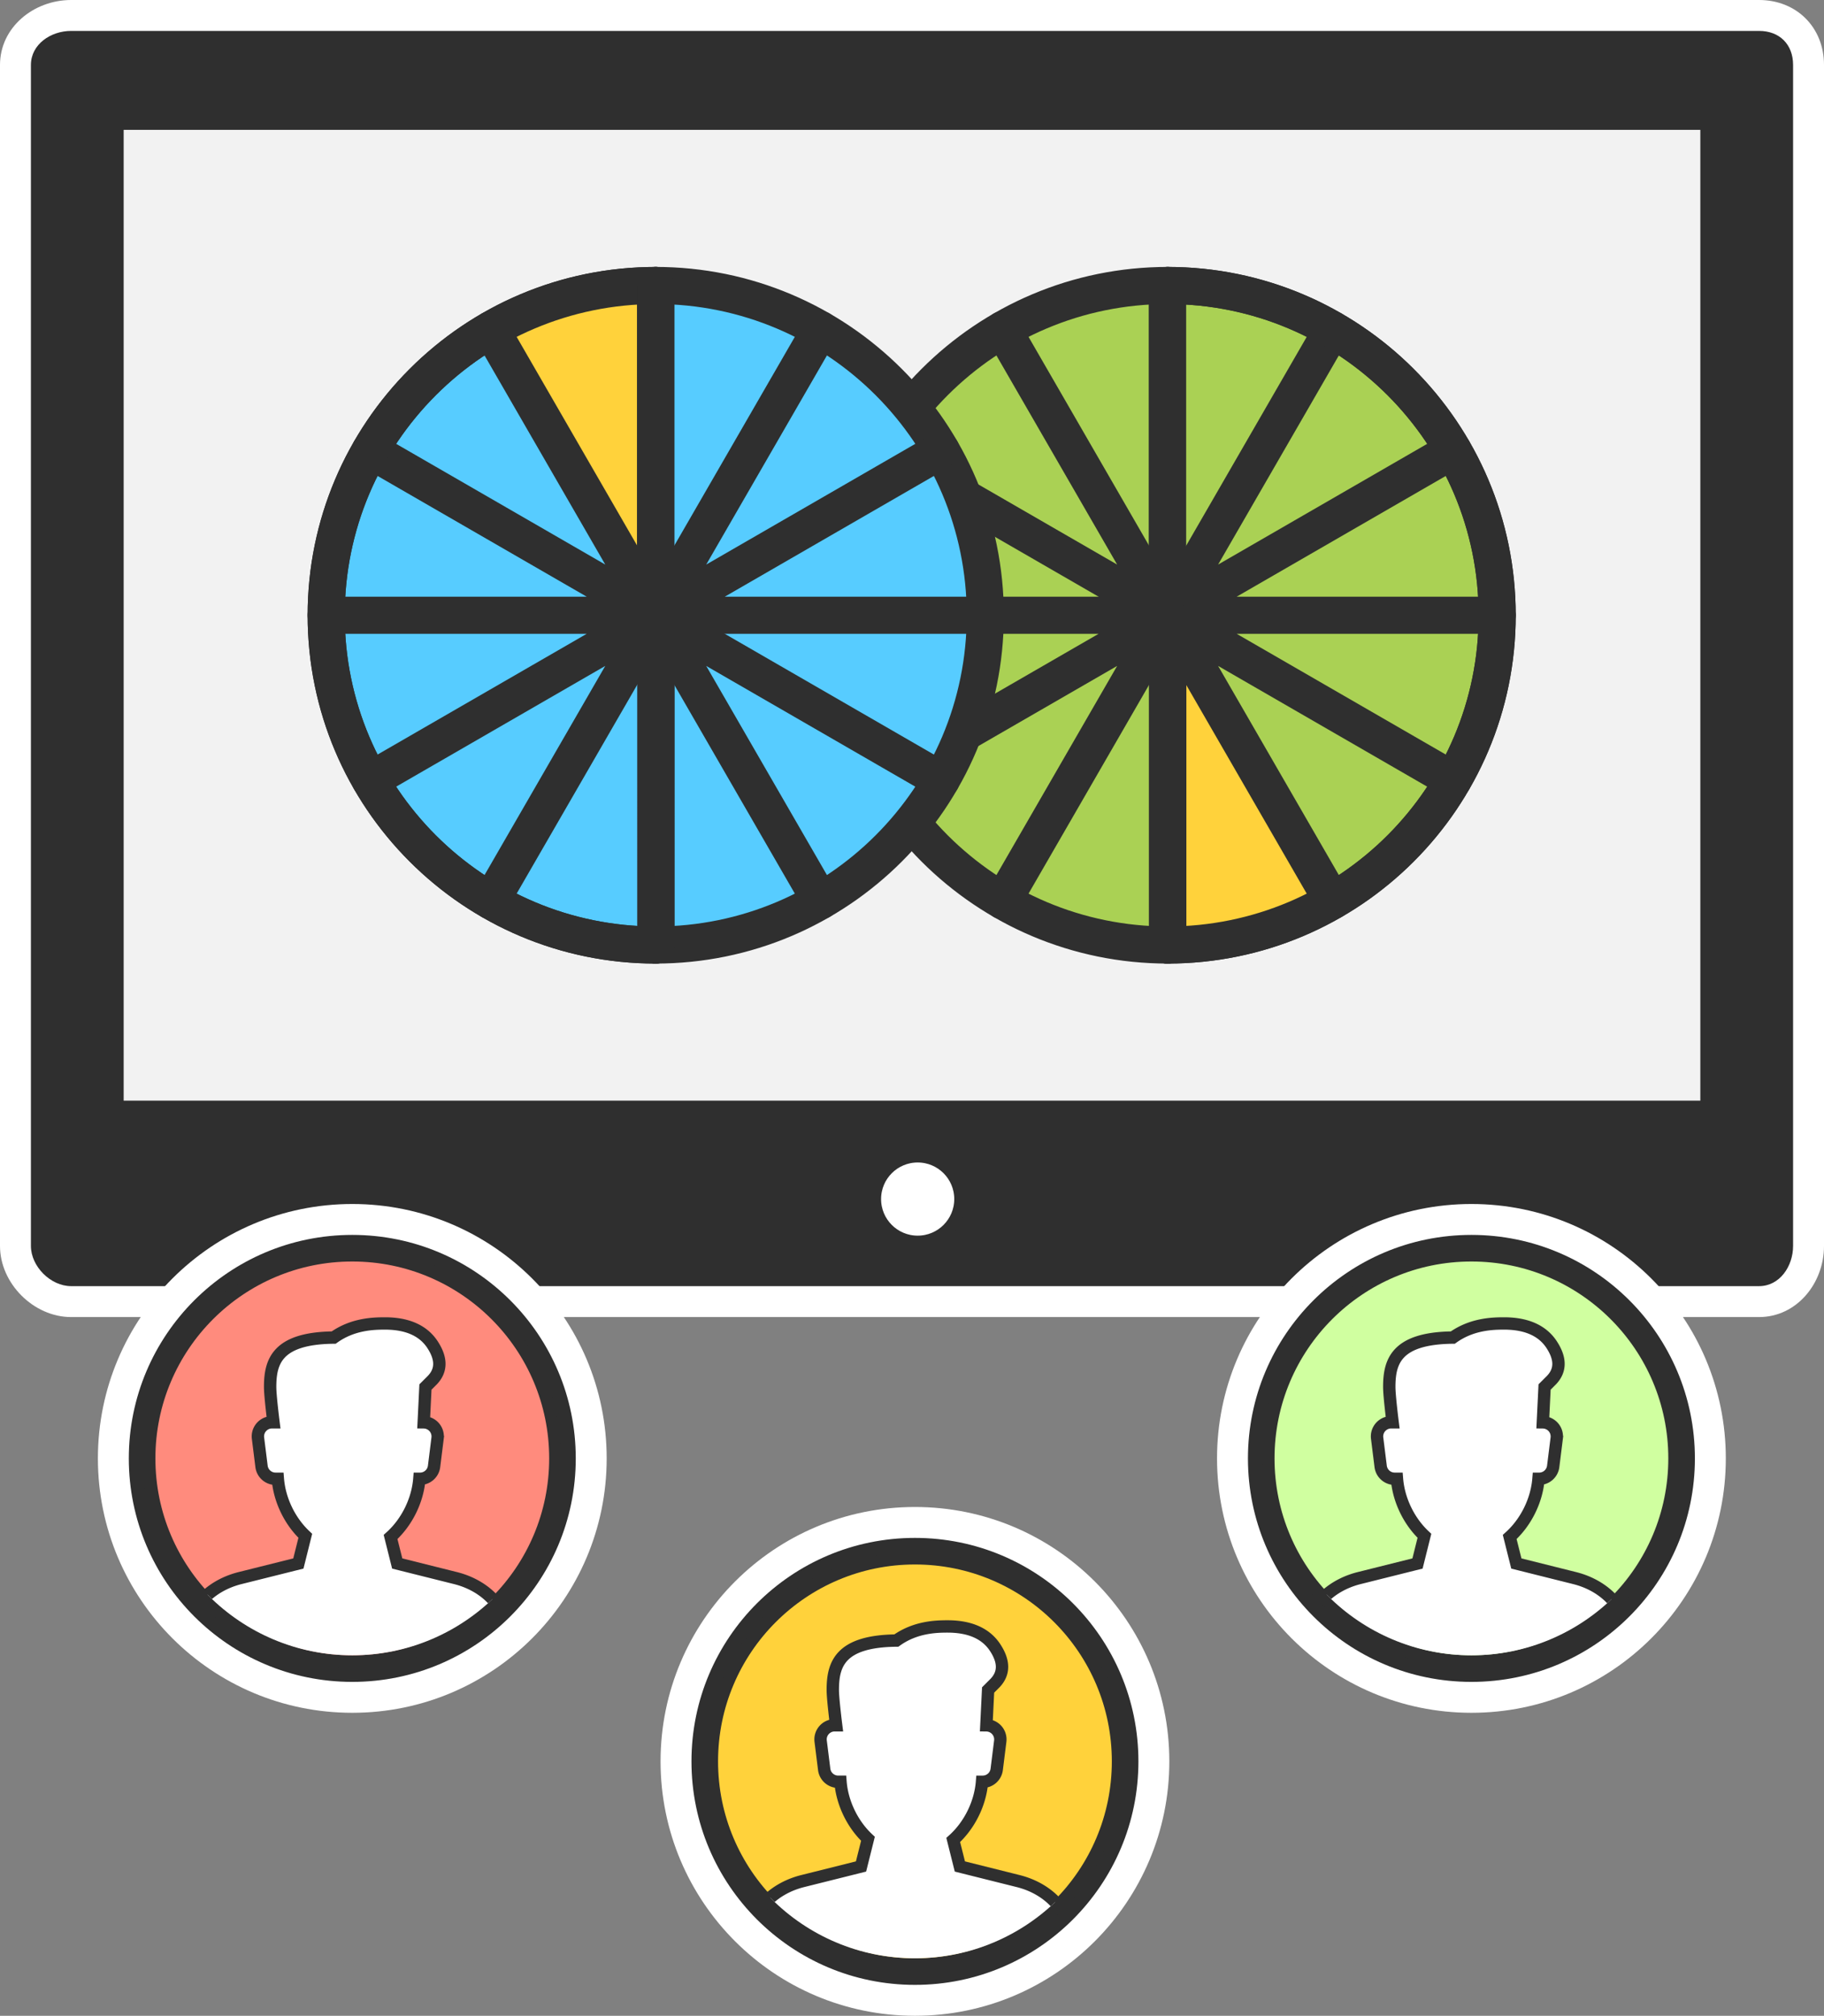 <?xml version="1.0" encoding="utf-8"?><svg xmlns="http://www.w3.org/2000/svg" xmlns:xlink="http://www.w3.org/1999/xlink" width="295" height="326.001" viewBox="0 0 295 326.001"><rect x="0" y="0" width="295" height="326.001" fill="#808080" stroke="none"/><path fill-rule="evenodd" clip-rule="evenodd" fill="#2F2F2F" d="M11.5 210c-4.687 0-8.5-3.813-8.5-8.5v-191C3 5.813 6.813 2 11.5 2h273c4.687 0 8.5 3.813 8.5 8.5v191c0 4.687-3.813 8.5-8.5 8.5h-273z"/><path fill="#FFF" d="M284.5 5c3.313 0 5.5 2.187 5.5 5.5v191c0 3.313-2.187 6.5-5.5 6.5h-273c-3.313 0-6.5-3.187-6.5-6.5v-191C5 7.187 8.187 5 11.5 5H284m.5-5h-273C5.435 0 0 4.435 0 10.5v191c0 6.065 5.435 11.5 11.5 11.5h273c6.065 0 10.5-5.435 10.5-11.5v-191C295 4.435 290.565 0 284.5 0z"/><path fill-rule="evenodd" clip-rule="evenodd" fill="#F2F2F2" d="M19 20h257v159H19z"/><path fill="#2F2F2F" d="M275 21v157H20V21h255m2-2H18v161h259V19z"/><circle fill-rule="evenodd" clip-rule="evenodd" fill="#FFF" stroke="#2F2F2F" stroke-width="2" stroke-miterlimit="10" cx="148.417" cy="193.917" r="6.917"/><circle fill-rule="evenodd" clip-rule="evenodd" fill="#2F2F2F" stroke="#FFF" stroke-width="5" stroke-miterlimit="10" cx="147.976" cy="284.857" r="38.643"/><circle fill-rule="evenodd" clip-rule="evenodd" fill="#FFD23B" cx="147.976" cy="284.857" r="32.843"/><circle clip-rule="evenodd" fill="none" stroke="#2F2F2F" stroke-width="2" stroke-miterlimit="10" cx="147.976" cy="284.857" r="32.843"/><defs><circle id="a" cx="147.976" cy="283.857" r="32.843"/></defs><clipPath id="b"><use xlink:href="#a" overflow="visible"/></clipPath><path clip-path="url(#b)" fill="#FFF" stroke="#2F2F2F" stroke-width="2" stroke-miterlimit="10" d="M164.653 304.209l-9.41-2.354-1.075-4.289c2.622-2.352 4.375-5.891 4.656-9.412h.11a2.287 2.287 0 0 0 2.268-2l.57-4.568a2.284 2.284 0 0 0-2.242-2.562l.279-5.714 1.142-1.143c1.476-1.571 1.476-3.451 0-5.708-1.485-2.269-4.071-3.426-7.696-3.426-1.915 0-5.24.101-8.288 2.284-9.203.092-10.277 3.924-10.277 7.992 0 1.435.54 5.709.54 5.709h-.237a2.283 2.283 0 0 0-2.266 2.566l.571 4.568a2.283 2.283 0 0 0 2.267 2h.369c.271 3.427 1.936 6.874 4.442 9.224l-1.119 4.478-9.413 2.354c-5.205 1.302-8.855 5.296-8.855 10.662v3.813h52.523v-3.813c0-5.365-3.654-9.359-8.859-10.661z"/><circle fill-rule="evenodd" clip-rule="evenodd" fill="#2F2F2F" stroke="#FFF" stroke-width="5" stroke-miterlimit="10" cx="237.976" cy="235.857" r="38.643"/><circle fill-rule="evenodd" clip-rule="evenodd" fill="#D0FFA0" cx="237.976" cy="235.857" r="32.843"/><circle clip-rule="evenodd" fill="none" stroke="#2F2F2F" stroke-width="2" stroke-miterlimit="10" cx="237.976" cy="235.857" r="32.843"/><defs><circle id="c" cx="237.976" cy="234.857" r="32.843"/></defs><clipPath id="d"><use xlink:href="#c" overflow="visible"/></clipPath><path clip-path="url(#d)" fill="#FFF" stroke="#2F2F2F" stroke-width="2" stroke-miterlimit="10" d="M254.653 255.209l-9.41-2.354-1.075-4.289c2.622-2.352 4.375-5.891 4.656-9.412h.11a2.287 2.287 0 0 0 2.268-2l.57-4.568a2.284 2.284 0 0 0-2.242-2.562l.279-5.714 1.142-1.143c1.476-1.571 1.476-3.451 0-5.708-1.485-2.269-4.071-3.426-7.696-3.426-1.915 0-5.24.101-8.288 2.284-9.203.092-10.277 3.924-10.277 7.992 0 1.435.54 5.709.54 5.709h-.237a2.283 2.283 0 0 0-2.266 2.566l.571 4.568a2.283 2.283 0 0 0 2.267 2h.369c.271 3.427 1.936 6.874 4.442 9.224l-1.119 4.478-9.413 2.354c-5.205 1.302-8.855 5.296-8.855 10.662v3.813h52.523v-3.813c0-5.365-3.654-9.359-8.859-10.661z"/><circle fill-rule="evenodd" clip-rule="evenodd" fill="#2F2F2F" stroke="#FFF" stroke-width="5" stroke-miterlimit="10" cx="56.976" cy="235.857" r="38.643"/><circle fill-rule="evenodd" clip-rule="evenodd" fill="#FF8B7D" cx="56.976" cy="235.857" r="32.843"/><circle clip-rule="evenodd" fill="none" stroke="#2F2F2F" stroke-width="2" stroke-miterlimit="10" cx="56.976" cy="235.857" r="32.843"/><g><defs><circle id="e" cx="56.976" cy="234.857" r="32.843"/></defs><clipPath id="f"><use xlink:href="#e" overflow="visible"/></clipPath><path clip-path="url(#f)" fill="#FFF" stroke="#2F2F2F" stroke-width="2" stroke-miterlimit="10" d="M73.653 255.209l-9.41-2.354-1.075-4.289c2.622-2.352 4.375-5.891 4.656-9.412h.11a2.287 2.287 0 0 0 2.268-2l.57-4.568a2.284 2.284 0 0 0-2.242-2.562l.279-5.714 1.142-1.143c1.476-1.571 1.476-3.451 0-5.708-1.485-2.269-4.071-3.426-7.696-3.426-1.915 0-5.24.101-8.288 2.284-9.203.092-10.277 3.924-10.277 7.992 0 1.435.54 5.709.54 5.709h-.237a2.283 2.283 0 0 0-2.266 2.566l.571 4.568a2.283 2.283 0 0 0 2.267 2h.369c.271 3.427 1.936 6.874 4.442 9.224l-1.119 4.478-9.413 2.354c-5.205 1.302-8.855 5.296-8.855 10.662v3.813h52.523v-3.813c0-5.365-3.654-9.359-8.859-10.661z"/></g><g><path fill="#FFD23B" stroke="#2F2F2F" stroke-width="6" stroke-linecap="round" stroke-linejoin="round" stroke-miterlimit="10" d="M188.874 46.167v7.619"/><path fill="#AAD154" stroke="#2F2F2F" stroke-width="6" stroke-linecap="round" stroke-linejoin="round" stroke-miterlimit="10" d="M188.874 99.5V46.167c-29.456 0-53.332 23.878-53.332 53.333 0 29.457 23.876 53.333 53.332 53.333"/><path fill="#FFD23B" stroke="#2F2F2F" stroke-width="6" stroke-linecap="round" stroke-linejoin="round" stroke-miterlimit="10" d="M162.208 53.311L188.874 99.5M142.688 72.833L188.874 99.5"/><path fill="#AAD154" stroke="#2F2F2F" stroke-width="6" stroke-linecap="round" stroke-linejoin="round" stroke-miterlimit="10" d="M188.812 99.5V46.167c29.456 0 53.332 23.878 53.332 53.333 0 29.457-23.876 53.333-53.332 53.333"/><path fill="#FFD23B" d="M188.812 152.833l2.001-49.865 24.665 42.722-10.385 4.609z"/><path fill="#FFD23B" stroke="#2F2F2F" stroke-width="6" stroke-linecap="round" stroke-linejoin="round" stroke-miterlimit="10" d="M215.478 53.311L188.812 99.5M234.997 72.833L188.812 99.5M242.144 99.5h-53.332M234.997 126.167L188.812 99.5M188.812 99.5l26.666 46.19M188.812 99.5v53.333"/><path fill="none" stroke="#2F2F2F" stroke-width="6" stroke-linecap="round" stroke-linejoin="round" stroke-miterlimit="10" d="M188.812 99.5V46.167c29.456 0 53.332 23.878 53.332 53.333 0 29.457-23.876 53.333-53.332 53.333"/><path fill="#FFD23B" stroke="#2F2F2F" stroke-width="6" stroke-linecap="round" stroke-linejoin="round" stroke-miterlimit="10" d="M135.542 99.5h53.332M142.688 126.167L188.874 99.5M162.208 145.69l26.666-46.19M188.874 152.833V99.5"/></g><g><path fill="#FFD23B" stroke="#2F2F2F" stroke-width="6" stroke-linecap="round" stroke-linejoin="round" stroke-miterlimit="10" d="M106.022 152.833l.001-7.619"/><path fill="#57CCFF" stroke="#2F2F2F" stroke-width="6" stroke-linecap="round" stroke-linejoin="round" stroke-miterlimit="10" d="M106.022 99.5v53.333c29.456 0 53.332-23.878 53.332-53.333 0-29.457-23.876-53.333-53.331-53.333"/><path fill="#FFD23B" stroke="#2F2F2F" stroke-width="6" stroke-linecap="round" stroke-linejoin="round" stroke-miterlimit="10" d="M132.689 145.688L106.022 99.5M152.208 126.167L106.022 99.5"/><path fill="#57CCFF" stroke="#2F2F2F" stroke-width="6" stroke-linecap="round" stroke-linejoin="round" stroke-miterlimit="10" d="M106.086 99.5l-.001 53.334c-29.456 0-53.332-23.878-53.332-53.333 0-29.457 23.876-53.333 53.333-53.333"/><path fill="#FFD23B" d="M106.086 46.167l-2.003 49.865L79.42 53.31l10.385-4.61z"/><path fill="#FFD23B" stroke="#2F2F2F" stroke-width="6" stroke-linecap="round" stroke-linejoin="round" stroke-miterlimit="10" d="M79.419 145.689L106.086 99.5M59.899 126.167L106.086 99.5M52.753 99.5h53.333M59.9 72.833L106.086 99.5M106.086 99.5L79.42 53.31M106.086 99.5V46.167"/><path fill="none" stroke="#2F2F2F" stroke-width="6" stroke-linecap="round" stroke-linejoin="round" stroke-miterlimit="10" d="M106.086 99.5l-.001 53.334c-29.456 0-53.332-23.878-53.332-53.333 0-29.457 23.876-53.333 53.333-53.333"/><path fill="#FFD23B" stroke="#2F2F2F" stroke-width="6" stroke-linecap="round" stroke-linejoin="round" stroke-miterlimit="10" d="M159.354 99.5h-53.332M152.208 72.833L106.022 99.5M132.688 53.31L106.022 99.5M106.023 46.167l-.001 53.333"/></g></svg>